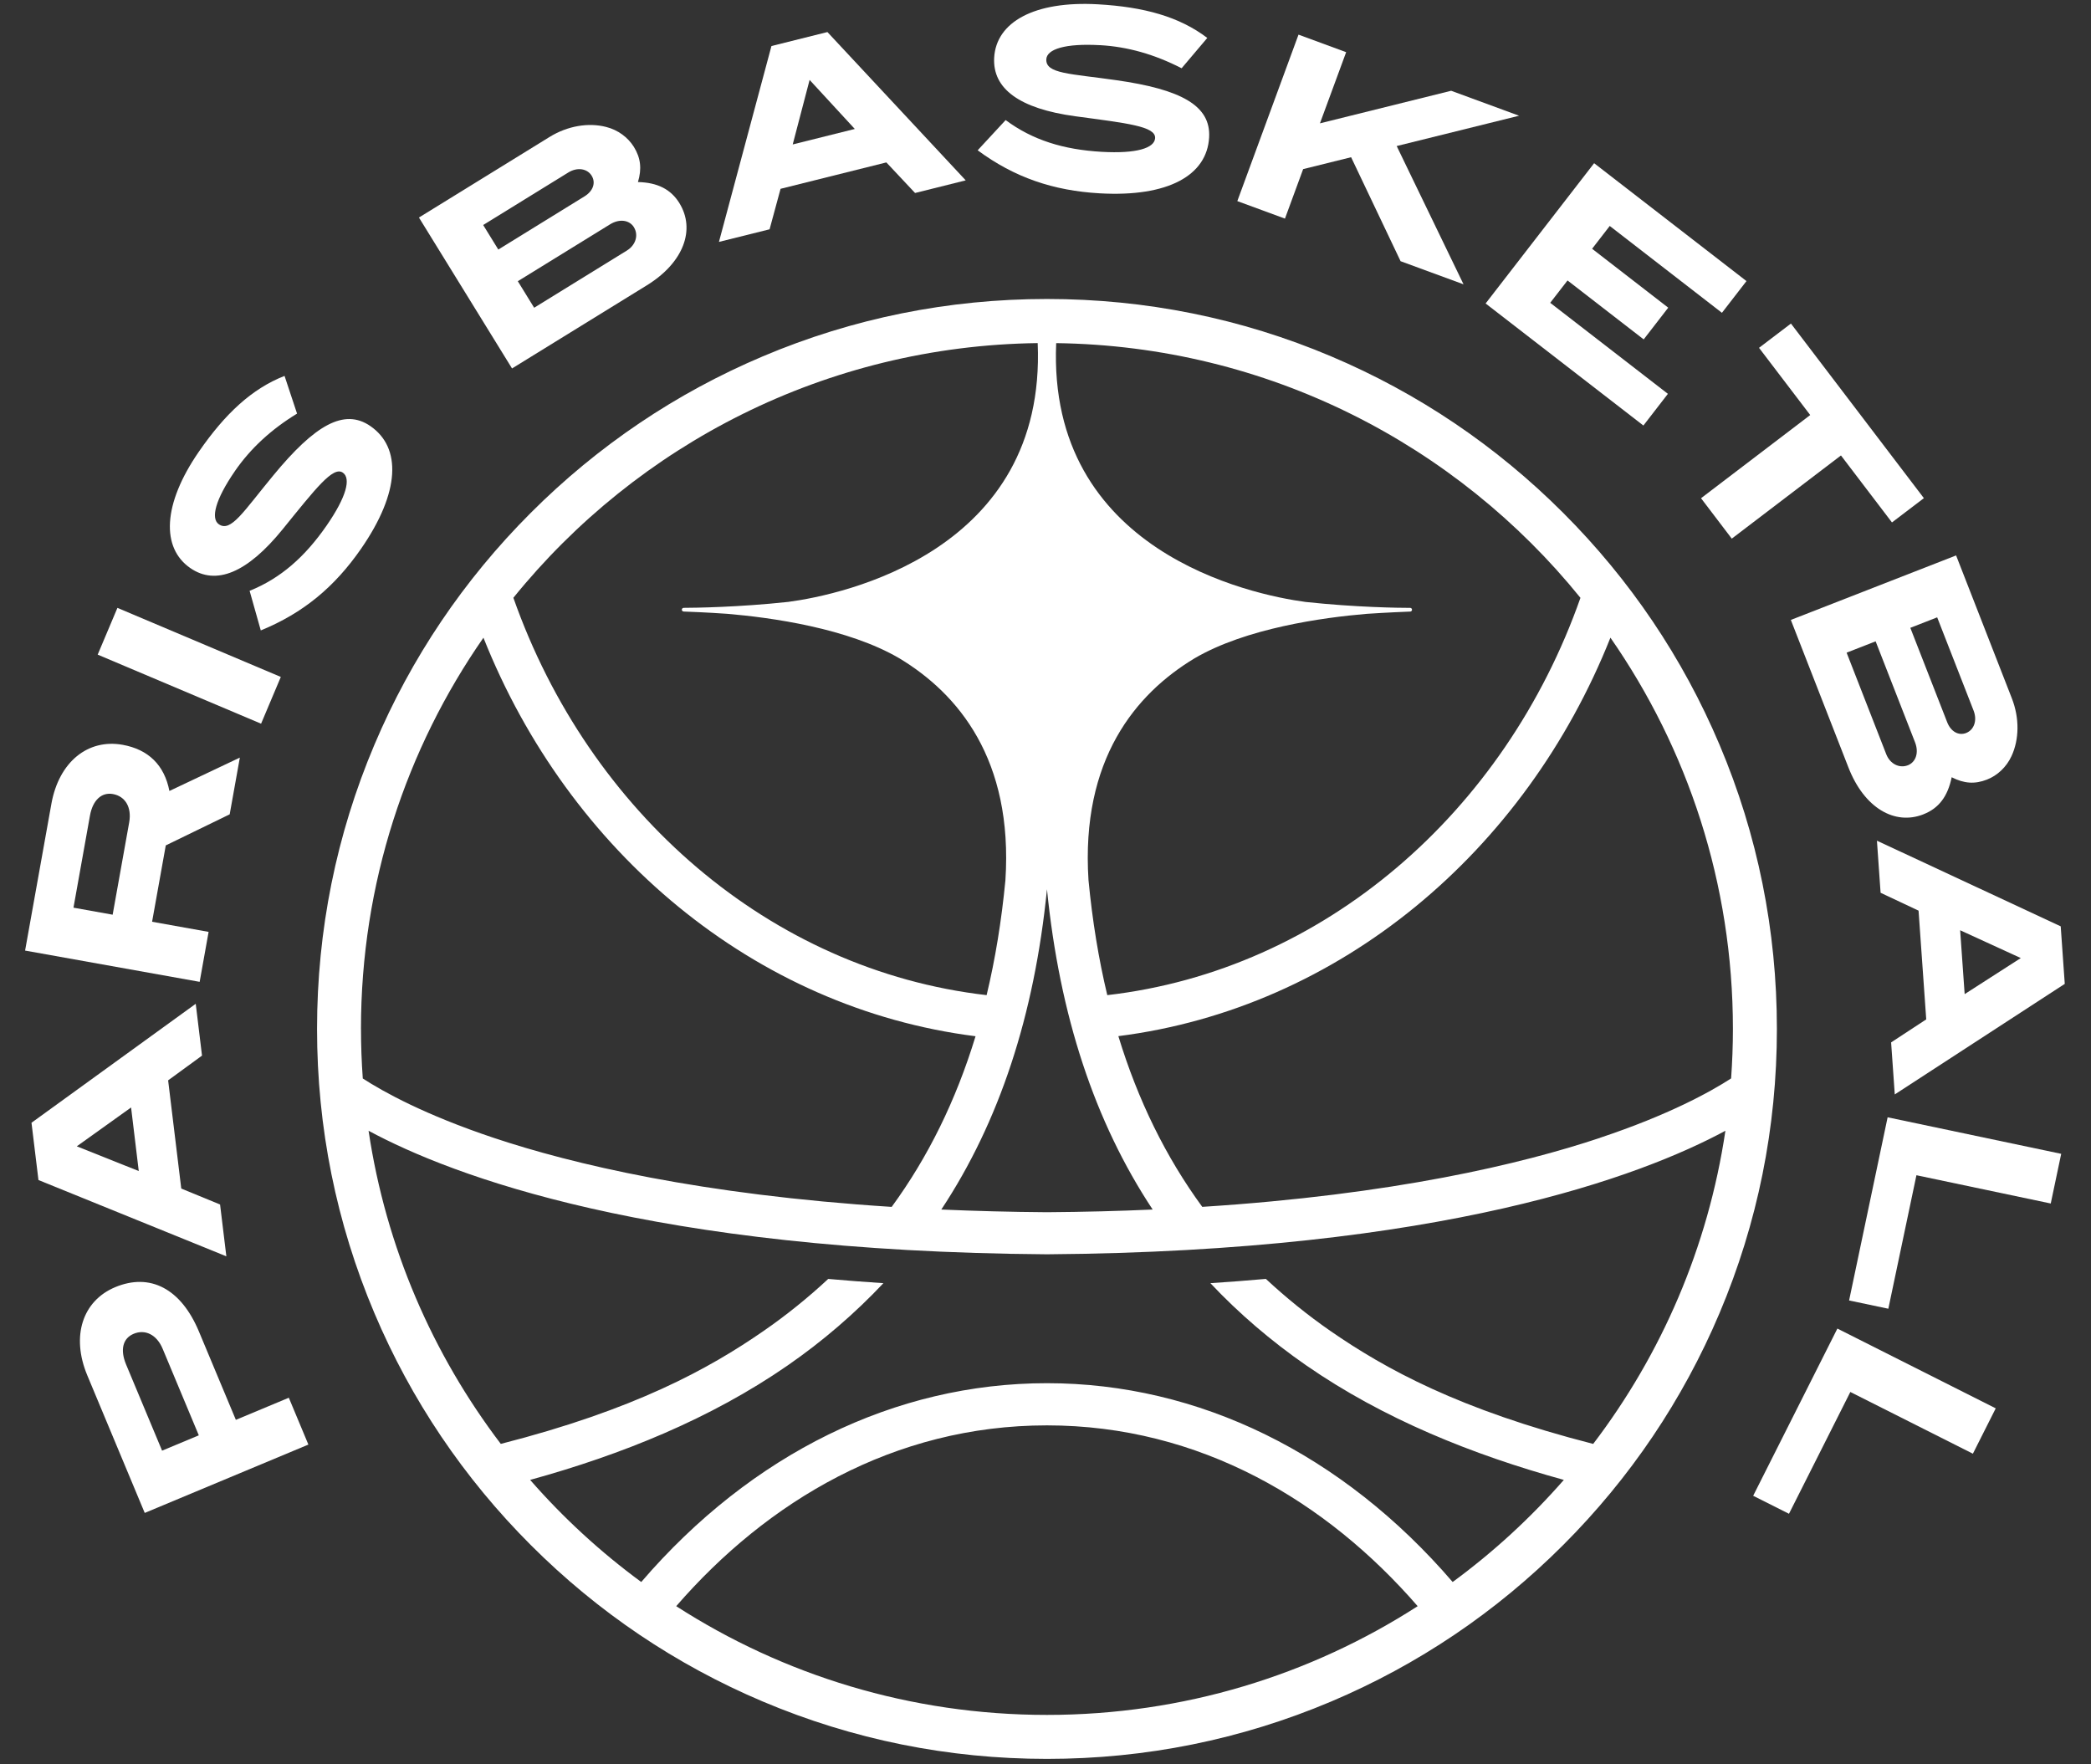 <svg xmlns="http://www.w3.org/2000/svg" width="64" height="54" viewBox="0 0 64 54" fill="none"><rect x="0" y="0" width="64" height="54" fill="#333333" stroke="none"/><path d="M52.631 22.796C51.506 20.136 49.895 17.747 47.843 15.695C45.791 13.643 43.401 12.031 40.741 10.906C37.988 9.741 35.062 9.151 32.045 9.151C29.028 9.151 26.102 9.741 23.349 10.906C20.689 12.031 18.299 13.643 16.247 15.695C14.195 17.747 12.584 20.136 11.459 22.796C10.294 25.549 9.704 28.476 9.704 31.492C9.704 34.509 10.294 37.435 11.459 40.189C12.584 42.849 14.195 45.238 16.247 47.29C18.299 49.342 20.689 50.954 23.349 52.079C26.102 53.243 29.028 53.834 32.045 53.834C35.062 53.834 37.988 53.243 40.741 52.079C43.401 50.954 45.791 49.342 47.843 47.29C49.895 45.238 51.506 42.849 52.631 40.189C53.796 37.435 54.386 34.509 54.386 31.492C54.386 28.476 53.796 25.549 52.631 22.796ZM48.374 18.296C46.064 24.862 40.524 29.694 33.891 30.458C33.626 29.351 33.434 28.177 33.316 26.937C33.078 23.239 34.765 21.235 36.552 20.155C38.13 19.225 40.499 18.9 41.827 18.788C42.489 18.744 42.976 18.726 43.164 18.718C43.195 18.718 43.218 18.692 43.218 18.662C43.218 18.631 43.194 18.605 43.162 18.605C42.819 18.605 41.497 18.589 39.962 18.424C38.286 18.202 32.053 16.875 32.327 10.502C38.807 10.588 44.579 13.608 48.373 18.297L48.374 18.296ZM32.045 27.217C32.432 31.084 33.504 34.338 35.28 37.02C34.256 37.066 33.179 37.094 32.044 37.102C30.911 37.094 29.834 37.064 28.811 37.02C30.586 34.337 31.659 31.084 32.045 27.217ZM31.761 10.501C32.033 16.875 25.801 18.201 24.126 18.422C22.592 18.587 21.269 18.603 20.926 18.604C20.895 18.604 20.869 18.63 20.869 18.66C20.869 18.691 20.894 18.715 20.923 18.717C21.111 18.724 21.599 18.741 22.261 18.787C23.588 18.899 25.957 19.224 27.536 20.154C29.324 21.235 31.013 23.239 30.773 26.942C30.654 28.181 30.463 29.352 30.198 30.458C23.564 29.695 18.025 24.863 15.713 18.296C19.508 13.607 25.279 10.586 31.76 10.501H31.761ZM11.048 31.492C11.048 27.042 12.434 22.914 14.797 19.518C17.403 26.073 23.086 30.859 29.859 31.716C29.26 33.679 28.406 35.417 27.292 36.939C21.447 36.565 17.522 35.631 15.114 34.827C13.006 34.123 11.739 33.42 11.104 33.009C11.068 32.509 11.049 32.003 11.049 31.492H11.048ZM32.044 52.488C27.863 52.488 23.968 51.266 20.697 49.16C23.476 45.955 27.355 43.626 32.044 43.626C36.732 43.626 40.612 45.956 43.391 49.16C40.119 51.266 36.224 52.488 32.044 52.488ZM48.762 44.193C44.665 43.146 42.398 41.898 40.718 40.735C40.025 40.255 39.342 39.7 38.745 39.143C38.197 39.192 37.63 39.235 37.047 39.274C37.91 40.191 38.905 41.046 39.986 41.794C42.343 43.425 45.06 44.522 47.865 45.295C46.849 46.457 45.709 47.505 44.462 48.42C41.088 44.495 36.691 42.335 32.045 42.335C27.399 42.335 23.001 44.495 19.627 48.42C18.381 47.505 17.241 46.457 16.226 45.295C19.03 44.522 21.747 43.425 24.105 41.794C25.188 41.045 26.175 40.191 27.039 39.274C26.458 39.235 25.895 39.193 25.349 39.144C24.753 39.701 24.066 40.257 23.373 40.735C21.694 41.898 19.425 43.146 15.328 44.193C13.241 41.448 11.812 38.175 11.281 34.609C13.843 35.99 19.936 38.303 32.045 38.39C44.156 38.303 50.248 35.99 52.81 34.609C52.279 38.175 50.852 41.45 48.763 44.194L48.762 44.193ZM48.973 34.826C46.565 35.629 42.642 36.564 36.798 36.938C35.683 35.414 34.829 33.676 34.23 31.713C41.001 30.855 46.684 26.072 49.291 19.517C51.653 22.914 53.04 27.041 53.04 31.491C53.04 32.001 53.02 32.506 52.985 33.007C52.35 33.418 51.083 34.12 48.973 34.824V34.826Z" fill="white"></path><path d="M3.523 39.397C4.59 38.951 5.537 39.435 6.089 40.754L7.219 43.457L8.84 42.78L9.439 44.214L4.43 46.306L2.672 42.096C2.169 40.891 2.531 39.812 3.524 39.397H3.523ZM4.09 40.824C3.763 40.96 3.669 41.305 3.859 41.762L4.961 44.4L6.085 43.931L4.979 41.283C4.795 40.843 4.439 40.677 4.089 40.824H4.09Z" fill="white"></path><path d="M6.183 32.309L5.146 33.066L5.548 36.378L6.736 36.866L6.928 38.452L1.177 36.117L0.964 34.364L5.991 30.723L6.183 32.309ZM2.35 35.085L4.247 35.842L4.012 33.896L2.352 35.084L2.35 35.085Z" fill="white"></path><path d="M7.028 24.925L5.074 25.875L4.655 28.212L6.385 28.522L6.111 30.051L0.768 29.094L1.573 24.602C1.804 23.316 2.693 22.606 3.753 22.796C4.544 22.938 5.032 23.42 5.185 24.209L7.341 23.188L7.03 24.925H7.028ZM3.455 24.303C3.116 24.243 2.84 24.48 2.753 24.966L2.249 27.781L3.448 27.996L3.954 25.172C4.038 24.702 3.828 24.369 3.455 24.303Z" fill="white"></path><path d="M7.991 22.15L2.99 20.036L3.594 18.605L8.595 20.719L7.991 22.15Z" fill="white"></path><path d="M7.188 14.422C6.587 15.294 6.445 15.871 6.698 16.046C7.068 16.302 7.451 15.655 8.361 14.556C9.633 13.01 10.533 12.485 11.338 13.042C12.289 13.7 12.252 15.058 11.053 16.793C10.245 17.961 9.281 18.765 7.982 19.295L7.64 18.083C8.591 17.7 9.335 17.043 10.002 16.078C10.603 15.207 10.748 14.642 10.493 14.466C10.195 14.259 9.662 14.953 8.653 16.197C7.566 17.538 6.608 17.928 5.825 17.387C4.932 16.77 4.974 15.436 6.087 13.824C6.89 12.662 7.708 11.898 8.709 11.505L9.092 12.659C8.293 13.148 7.668 13.726 7.187 14.422H7.188Z" fill="white"></path><path d="M20.796 6.22C21.287 7.016 20.938 8.03 19.796 8.734L15.672 11.277L12.823 6.658L16.819 4.193C17.374 3.85 18.016 3.745 18.558 3.887C18.916 3.978 19.22 4.204 19.402 4.497C19.61 4.835 19.648 5.164 19.526 5.572C20.125 5.587 20.532 5.791 20.797 6.22H20.796ZM18.109 5.378C17.975 5.16 17.673 5.108 17.395 5.279L14.789 6.887L15.252 7.638L17.889 6.011C18.159 5.845 18.24 5.588 18.109 5.378ZM19.403 6.955C19.269 6.737 18.967 6.685 18.674 6.865L15.849 8.607L16.349 9.419L19.188 7.668C19.458 7.501 19.55 7.195 19.402 6.955H19.403Z" fill="white"></path><path d="M28.008 5.907L27.129 4.971L23.891 5.779L23.555 7.018L22.005 7.404L23.612 1.409L25.325 0.981L29.558 5.52L28.008 5.907ZM24.78 2.446L24.263 4.421L26.163 3.947L24.78 2.446Z" fill="white"></path><path d="M33.667 1.383C32.61 1.323 32.043 1.503 32.025 1.812C32 2.261 32.752 2.251 34.164 2.454C36.145 2.735 37.065 3.229 37.008 4.207C36.943 5.361 35.764 6.037 33.658 5.917C32.24 5.836 31.051 5.433 29.924 4.6L30.78 3.675C31.603 4.287 32.55 4.58 33.721 4.647C34.779 4.707 35.337 4.536 35.355 4.227C35.375 3.866 34.505 3.773 32.917 3.559C31.206 3.328 30.375 2.717 30.429 1.764C30.491 0.68 31.65 0.021 33.607 0.132C35.018 0.212 36.097 0.512 36.952 1.161L36.166 2.089C35.333 1.662 34.515 1.43 33.669 1.382L33.667 1.383Z" fill="white"></path><path d="M42.866 7.99L41.354 4.812L39.886 5.176L39.329 6.691L37.871 6.155L39.744 1.06L41.202 1.597L40.4 3.775L44.416 2.778L46.495 3.542L42.749 4.47L44.795 8.702L42.864 7.993L42.866 7.99Z" fill="white"></path><path d="M45.471 9.288L48.792 4.995L53.455 8.603L52.704 9.574L49.27 6.916L48.73 7.614L51.06 9.417L50.309 10.388L47.978 8.584L47.448 9.268L51.05 12.054L50.3 13.024L45.469 9.287L45.471 9.288Z" fill="white"></path><path d="M56.347 13.94L53.005 16.486L52.064 15.249L55.406 12.703L53.839 10.646L54.816 9.903L58.885 15.247L57.908 15.99L56.347 13.94Z" fill="white"></path><path d="M58.868 24.925C57.997 25.265 57.062 24.739 56.575 23.488L54.813 18.974L59.871 17L61.578 21.375C61.815 21.983 61.803 22.632 61.567 23.142C61.413 23.476 61.135 23.737 60.815 23.861C60.445 24.006 60.114 23.983 59.736 23.789C59.615 24.377 59.34 24.74 58.871 24.923L58.868 24.925ZM58.396 23.422C58.634 23.328 58.74 23.042 58.615 22.721L57.408 19.629L56.52 19.976L57.733 23.084C57.848 23.38 58.133 23.524 58.396 23.422ZM60.181 22.433C60.419 22.339 60.525 22.052 60.406 21.748L59.292 18.895L58.47 19.216L59.597 22.102C59.712 22.398 59.95 22.523 60.181 22.434V22.433Z" fill="white"></path><path d="M57.883 31.904L58.957 31.2L58.722 27.872L57.56 27.325L57.448 25.731L63.073 28.352L63.197 30.113L57.994 33.497L57.882 31.904H57.883ZM61.851 29.323L59.995 28.472L60.133 30.427L61.851 29.323Z" fill="white"></path><path d="M57.776 34.197L63.088 35.315L62.768 36.835L58.657 35.97L57.797 40.056L56.596 39.803L57.775 34.198L57.776 34.197Z" fill="white"></path><path d="M56.237 40.663L61.084 43.105L60.385 44.493L56.634 42.604L54.756 46.332L53.66 45.781L56.237 40.664V40.663Z" fill="white"></path></svg>